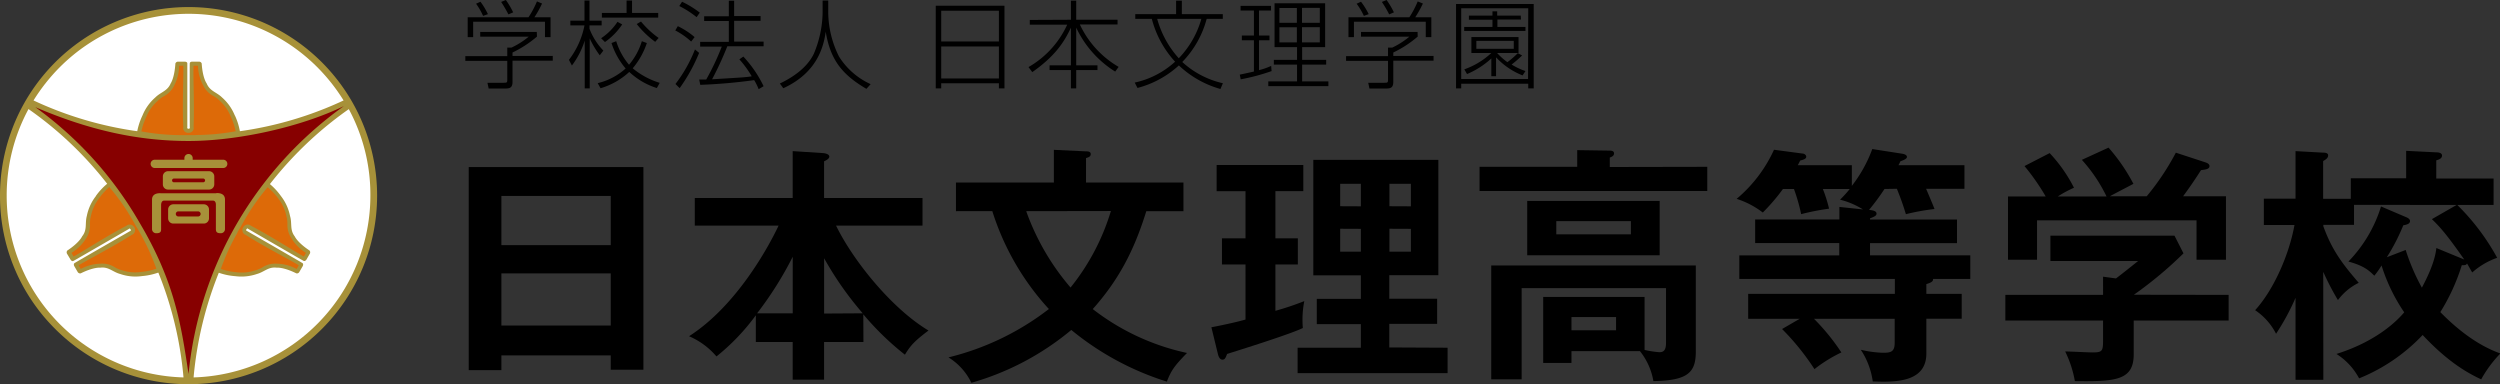 <svg xmlns="http://www.w3.org/2000/svg" viewBox="0 0 530.38 81.51"><rect x="0" y="0" width="530.38" height="81.51" fill="#333333" stroke="none"/><defs><style>.cls-1{fill:#a79139;}.cls-2{fill:#fff;}.cls-3{fill:#dd6a08;}.cls-4{fill:#870000;}</style></defs><g id="レイヤー_2" data-name="レイヤー 2"><g id="レイヤー_1-2" data-name="レイヤー 1"><path d="M113.92,7.76a23.59,23.59,0,0,1-5.19,3.38v.73h8.54v1h-8.54V17.4c0,1.38-.81,1.38-1.66,1.38h-3.4l-.26-1.22,3.39,0c.67,0,.82,0,.82-.61V12.91h-8.9v-1h8.9V10.1h.89a16.89,16.89,0,0,0,3.66-2.32H101.88v-1h12Zm2.88-4.1V7.88h-1.18V4.61H100.38V7.88H99.22V3.66h12.91A20.68,20.68,0,0,0,113.92.3L115,.75a23.9,23.9,0,0,1-1.62,2.91Zm-14.31-.29A14.54,14.54,0,0,0,101,.79l.93-.42A14.79,14.79,0,0,1,103.51,3Zm5.37-.32A28.86,28.86,0,0,0,106.32.41l1-.41a17.48,17.48,0,0,1,1.55,2.62Z"/><path d="M127.24,11.73a19.88,19.88,0,0,1-2.13-3.58V18.76h-1.06V8.62a17.53,17.53,0,0,1-2.72,5.28l-.63-1.2A17.49,17.49,0,0,0,124,5.39H121v-1h3V.12h1.06V4.39h2.58v1h-2.58V6.1A13.8,13.8,0,0,0,128,10.73Zm-.44,5.91a13.49,13.49,0,0,0,5.93-3.11,15.72,15.72,0,0,1-3-5.4l1-.39a14.26,14.26,0,0,0,2.72,5,14,14,0,0,0,2.72-5l1.06.39a16.29,16.29,0,0,1-3,5.36,16.61,16.61,0,0,0,5.73,3.09l-.61,1.1a15.24,15.24,0,0,1-5.85-3.42,15.37,15.37,0,0,1-6.09,3.46Zm.73-9.53A12.12,12.12,0,0,0,131,4.63l1,.55a14.13,14.13,0,0,1-3.66,3.74Zm6.56-8V2.74h5.55v1H127.69v-1h5.24V.12ZM139,8.88a20.64,20.64,0,0,1-3.92-3.78l.91-.53a19.21,19.21,0,0,0,3.74,3.48Z"/><path d="M146.63,8.82a15.23,15.23,0,0,0-3.37-2.36l.54-.91a16.15,16.15,0,0,1,3.56,2.32Zm-3.33,9a30,30,0,0,0,4.14-7.33l.88.73a36.24,36.24,0,0,1-4.13,7.48Zm4.49-14.18a20.26,20.26,0,0,0-3.68-2.36l.59-.91a20.71,20.71,0,0,1,3.76,2.31ZM157.7,12A25,25,0,0,1,162,18.29l-1.05.63A12.18,12.18,0,0,0,160,17a113.91,113.91,0,0,1-11.44,1l-.22-1.12c.89,0,1.07,0,1.48,0a54,54,0,0,0,3.31-7h-4.59v-1h6.08V4.45h-5.23v-1h5.23V.16h1.13V3.41h5.61v1h-5.61V8.82H162v1h-7.7a69,69,0,0,1-3.23,7c6.5-.39,7.24-.43,8.41-.63a21.94,21.94,0,0,0-2.62-3.6Z"/><path d="M175.71.12V2.6A21.28,21.28,0,0,0,178,12a15.4,15.4,0,0,0,6.71,5.85l-.9,1c-5-2.95-7.64-6-8.63-12.13-.45,3.21-1.81,8.7-9,12l-.73-1c2.46-1.18,5.67-3.15,7.2-6.3a23.27,23.27,0,0,0,1.87-8.72V.12Z"/><path d="M213.1,1.22V18.76h-1.18v-1.1H199.68v1.1h-1.16V1.22ZM199.68,8.8h12.24V2.28H199.68Zm0,7.84h12.24V9.86H199.68Z"/><path d="M227.2,4.19V.14h1.12V4.19h8.77v1h-8a20.38,20.38,0,0,0,8.23,9l-.73,1a22,22,0,0,1-8.27-9.33v8h4.51v1h-4.51v3.9H227.2v-3.9h-4.53v-1h4.53v-8C225.71,9.08,223.7,12,219,15.3l-.8-1.07a19.87,19.87,0,0,0,8.21-9h-7.94v-1Z"/><path d="M258.92,18.88a21.15,21.15,0,0,1-8.82-5,20.78,20.78,0,0,1-8.78,4.78l-.59-1.14a18.44,18.44,0,0,0,8.57-4.43A21.28,21.28,0,0,1,244.36,4h-3.51V3h8.66V.14h1.22V3h8.69V4H256a20.7,20.7,0,0,1-5.18,9.15,18.86,18.86,0,0,0,8.62,4.51ZM245.5,4a20.64,20.64,0,0,0,4.58,8.36A19.71,19.71,0,0,0,254.87,4Z"/><path d="M269.77,15.08a43.4,43.4,0,0,1-6.55,1.75l-.2-1c.63-.12,2.28-.49,3-.65V8.54h-2.56v-1h2.56V2.24h-2.83v-1h6.46v1H267.1v5.3h2.22v1H267.1v6.34a13.88,13.88,0,0,0,2.58-.9ZM281.13.69V10h-4.88v2.7h5.1v1h-5.1v3.57h5.57v1H269.07v-1h6.1V13.7h-4.92v-1h4.92V10H270.4V.69Zm-6,1h-3.7V4.84h3.7Zm0,4.1h-3.7V9h3.7ZM280,1.67h-3.78V4.84H280Zm0,4.1h-3.78V9H280Z"/><path d="M300.77,7.76a23.29,23.29,0,0,1-5.18,3.38v.73h8.54v1h-8.54V17.4c0,1.38-.81,1.38-1.66,1.38h-3.4l-.26-1.22,3.39,0c.67,0,.81,0,.81-.61V12.91h-8.9v-1h8.9V10.1h.9A16.89,16.89,0,0,0,299,7.78H288.74v-1h12Zm2.89-4.1V7.88h-1.18V4.61H287.24V7.88h-1.16V3.66H299A19.89,19.89,0,0,0,300.77.3l1.1.45a23.9,23.9,0,0,1-1.62,2.91Zm-14.31-.29A14.54,14.54,0,0,0,287.81.79l.93-.42A14.79,14.79,0,0,1,290.37,3Zm5.37-.32A26.81,26.81,0,0,0,293.17.41l1-.41a17.48,17.48,0,0,1,1.55,2.62Z"/><path d="M325.38,18.76h-1.16v-1H310v1H308.9V.85h16.48Zm-1.16-17H310v15h14.18Zm-1.54,2.38h-5V5.71h5.95v.85h-13V5.71h6V4.19h-5V3.31h5V2.4h1v.91h5Zm.24,7.62a23.17,23.17,0,0,1-2.23,1.93,13.83,13.83,0,0,0,2.94,1.38l-.61.93a15.41,15.41,0,0,1-5.63-3.84v4h-1V12.4a17.74,17.74,0,0,1-5.16,3.31l-.57-1a16.34,16.34,0,0,0,5.73-3.47v0h-4.23V7.87h10v3.37h-4.55a13.42,13.42,0,0,0,2.19,1.95A18.42,18.42,0,0,0,322,11.28Zm-1.77-3.09h-7.94v1.69h7.94Z"/><path d="M106.37,75.4v3.12H99.44V35.44H136.5v43h-6.93V75.4ZM129.57,52V41.57h-23.2V52Zm0,17.07V58h-23.2V69.06Z"/><path d="M183.18,72.55h-8.35v8h-6.66v-8h-7.82V66.89A45.64,45.64,0,0,1,152,75.62a15.77,15.77,0,0,0-5.82-4.29c9.94-6.34,16.76-18.71,19-23.47H147.4V42h20.77V32.06l6.4.42c.26,0,1.37.16,1.37.74,0,.42-.53.74-1.11,1V42h20.88v5.86H177.37c3.54,7.3,11.73,17.55,19.61,22.26-3,2.27-3.81,3.17-5,5.13a59.77,59.77,0,0,1-8.83-8.57Zm-15-18.08a75.33,75.33,0,0,1-7.56,12h7.56Zm14.85,12a70,70,0,0,1-8.19-11.68V66.52Z"/><path d="M202.81,44.8V38.72h20.77V31.79l6.82.32c.32,0,1,0,1,.58s-.53.69-1,.85v5.18h20.67V44.8h-7.88c-2.64,8.56-6,14.75-11.36,20.77a49.51,49.51,0,0,0,20,9.31c-2.8,2.85-3.38,3.8-4.28,6.08A60.15,60.15,0,0,1,227.28,70a57.77,57.77,0,0,1-21.2,11.21,12.89,12.89,0,0,0-4.86-5.39,56.9,56.9,0,0,0,21.3-10.26,55.09,55.09,0,0,1-12-20.77Zm14.9,0A51.26,51.26,0,0,0,227.12,61a47.79,47.79,0,0,0,8.56-16.23Z"/><path d="M270.58,50.56h4.76v5.55h-4.76v9.83a60.55,60.55,0,0,0,6.13-2.06,20.55,20.55,0,0,0-.31,5.71c-2.38,1.16-10.68,3.81-16.07,5.5-.37,1-.53,1.21-1,1.21s-.79-.53-.94-1.16L257,69.43c3.38-.64,6.18-1.32,7.24-1.64V56.11h-5V50.56h5v-10h-6.13V35H276.5v5.55h-5.92Zm36.53,23.21v5.39H275.29V73.77h13.42v-5h-9.35V63.41h9.35v-5H278.62V33.91h26.53V58.38H294.74v5h10.15v5.33H294.74v5Zm-18.4-30V39h-4.39v4.75Zm-4.39,4.76v4.86h4.39V48.55Zm15-4.76V39h-4.55v4.75Zm-4.55,4.76v4.86h4.55V48.55Z"/><path d="M362.2,35.39v5.13H313.89V35.39h20.72V31.85l6.81.1c.27,0,1,0,1,.58s-.53.74-.9.9v2ZM333.39,74.5V77h-6V63h21.51V74.24a20.75,20.75,0,0,0,3.12.48c.85,0,1.43-.32,1.43-2V61.13H322.82V80.48h-6.45V56.32h43.4V74.56c0,4.44-1.64,6.18-9,6.29a13.88,13.88,0,0,0-2.85-6.35ZM352.1,42.63V54.15H324V42.63Zm-21.93,4.28v2.8H346v-2.8Zm3.22,20.35v2.8h9.46v-2.8Z"/><path d="M399.8,40.09a48.26,48.26,0,0,1-3.28,4.44c.58.06,1.59.16,1.59.79,0,.43-.43.64-1.38,1v.26h18.45v5H396.73v2.59H418v5H410.1c.06.58-.47.79-1.42,1.11v2.06h7.5v5.28h-7.5V75c0,6.28-6.93,6.07-11.37,5.92a16.18,16.18,0,0,0-2.54-6.72,22.81,22.81,0,0,0,4.71.64c1.59,0,2.48-.16,2.48-2.07V67.63H384.84a45.89,45.89,0,0,1,5.81,7.14,30.23,30.23,0,0,0-5.71,3.54,52.32,52.32,0,0,0-6.87-8.51l3.75-2.17H370.88V62.35H402V59.18H369v-5h21.2V51.56H372.36v-5h17.87V43.9l5,.53a16.9,16.9,0,0,0-4.86-2.07,23.44,23.44,0,0,0,2.06-2.27h-5.71a29.83,29.83,0,0,1,1.32,4.18,51.87,51.87,0,0,0-5.92,1.16,39.05,39.05,0,0,0-1.53-5.34h-2.33a42.12,42.12,0,0,1-4.28,5,18,18,0,0,0-5.55-2.9,29.64,29.64,0,0,0,7.93-10.42l6,.8c.42,0,.84.31.84.68s-.37.59-1.27.8c-.16.26-.37.74-.53,1h11.47v4.39a29.1,29.1,0,0,0,4.34-7.82l6.4,1c.58.11.95.32.95.69s-.74.69-1.38.9a9.39,9.39,0,0,1-.42.84h14v5h-8.14c.26.58,1.58,3.7,1.79,4.29a48.1,48.1,0,0,0-6.07,1.1c-.64-2.11-1.17-3.54-1.91-5.39Z"/><path d="M472.81,62.56V68H452.67v7.19c0,5.55-3.92,5.77-12.48,5.66a23.63,23.63,0,0,0-2.06-6.29c.9,0,5,.21,5.76.21,2.28,0,2.28-.32,2.28-3.07V68H425.44V62.56h20.73V58.7l2.74.37c1.75-1.32,3.81-3,4.71-3.7H435V50h26.32l1.91,3.75a83.59,83.59,0,0,1-10.52,8.78Zm-25.9-20.88a32.93,32.93,0,0,0-5.24-7.77l5.66-2.59A39,39,0,0,1,452.61,39c-.58.31-4.75,2.48-5,2.64h7.82a52.89,52.89,0,0,0,6.18-9.25l6.29,2.06c.32.11.85.32.85.79,0,.64-.85.74-1.8.85-1.85,2.91-3.12,4.6-3.8,5.55h9.09V55.11H466V46.75H432.16v8.36H426V41.68h8a46.74,46.74,0,0,0-4.5-6.45l5.34-2.75A31.64,31.64,0,0,1,440,39.83a24,24,0,0,0-3.43,1.85Z"/><path d="M492.9,80.58H487V63.19a49.36,49.36,0,0,1-4.13,7.62,13.17,13.17,0,0,0-4.44-5c4-4.39,7.24-11.89,8.35-18.08h-6.5V42.15H487V32.06l5.76.32c.37,0,1.16,0,1.16.58s-.53.9-1.06,1.21v8h5.87V37.82h11.74V32l6.39.32c.37,0,1.22.06,1.22.69s-.69.85-1.22,1v3.86h12.16v5.6H499.41V47.7H492.9V48c1.86,5.13,4.07,8,7.51,12A12,12,0,0,0,496,63.67a57,57,0,0,1-3.12-6ZM510.29,46c.43.16,1,.43,1,.9,0,.64-.85.79-1.43.9a42,42,0,0,1-3.49,6.77l4-1.54a44,44,0,0,0,3.44,8c1-1.9,2.75-5.34,3.07-8.41l5.92,2.44c-3.7-5.29-5.08-6.83-6.87-8.57l5.34-3.06a48.16,48.16,0,0,1,8.51,11.26,15.88,15.88,0,0,0-5.29,3.11c-.48-.79-.8-1.42-1.11-1.9-.16.32-.32.37-1.11.37a42.27,42.27,0,0,1-4.55,9.94c6.19,6.34,11,8.14,12.74,8.78a25.46,25.46,0,0,0-4.07,5.49c-3.54-1.64-7.5-4.17-12.42-9.41a38.22,38.22,0,0,1-13.48,9.2,13.82,13.82,0,0,0-4.81-5.18c9.3-2.91,13.53-7.83,14.38-8.83a37.57,37.57,0,0,1-4.81-9.94,18.28,18.28,0,0,1-1.53,2.17c-1-.95-2-2.06-5.5-3a29,29,0,0,0,6.92-11.69Z"/><path class="cls-1" d="M0,41.51A40,40,0,0,1,68.29,13.22,40,40,0,1,1,11.71,69.79,39.74,39.74,0,0,1,0,41.51"/><path class="cls-2" d="M40,28.58a77.07,77.07,0,0,0,32.89-7.27,39,39,0,0,0-5.61-7.09,38.6,38.6,0,0,0-54.56,0,39.49,39.49,0,0,0-5.61,7.09A77.1,77.1,0,0,0,40,28.58"/><path class="cls-2" d="M78.58,41.51A38.29,38.29,0,0,0,74,23.15,78.05,78.05,0,0,0,41.07,80.07,38.63,38.63,0,0,0,78.58,41.51"/><path class="cls-2" d="M1.42,41.51A38.57,38.57,0,0,0,38.93,80.07,77.13,77.13,0,0,0,28.78,48,77,77,0,0,0,6.05,23.14,38.47,38.47,0,0,0,1.42,41.51"/><path class="cls-1" d="M49.81,24.49a10.11,10.11,0,0,0-2.69-3.8c-1.18-1.17-2.6-1.33-3.28-3,0,0-.85-1.1-1.05-4.22a.58.58,0,0,0-.55-.39H40.75s-.46,0-.49.36,0,13.61,0,13.61.17.18-.26.28c-.42-.1-.26-.28-.26-.28s0-13.29,0-13.61-.49-.36-.49-.36H37.76a.59.59,0,0,0-.55.39c-.2,3.12-1,4.22-1,4.22-.68,1.66-2.11,1.82-3.28,3a10.12,10.12,0,0,0-2.7,3.8A13.8,13.8,0,0,0,29,28.55a47.43,47.43,0,0,0,11,.94,47.39,47.39,0,0,0,11-.94,13.44,13.44,0,0,0-1.17-4.06"/><path class="cls-3" d="M41.52,28.67c-.57,0-1.07,0-1.49,0H40c-.42,0-.92,0-1.49,0A47.44,47.44,0,0,1,30,27.88a12.76,12.76,0,0,1,1-3,9.09,9.09,0,0,1,2.37-3.4l.16-.16a6.3,6.3,0,0,1,1.22-.9,5,5,0,0,0,2.21-2.28A9.3,9.3,0,0,0,38,13.94h.89c.09,1.71-.25,8.34,0,13a.94.94,0,0,0,0,.5,1.11,1.11,0,0,0,.9.74l.19,0,.19,0a1.11,1.11,0,0,0,.9-.74.86.86,0,0,0,0-.5c.21-4.65-.13-11.27,0-13H42a9.2,9.2,0,0,0,1.11,4.17,4.89,4.89,0,0,0,2.21,2.28,6.24,6.24,0,0,1,1.21.9l.17.17A8.84,8.84,0,0,1,49,24.85a13.37,13.37,0,0,1,1,3,47.62,47.62,0,0,1-8.5.79"/><path class="cls-1" d="M20.36,41.58a10,10,0,0,0-1.94,4.24c-.43,1.59.14,2.91-1,4.33,0,0-.53,1.28-3.14,3a.61.61,0,0,0-.06.68L15,55.13s.26.38.55.24,11.79-6.8,11.79-6.8.08-.24.37.08c.13.42-.11.37-.11.37s-11.52,6.61-11.79,6.8-.07.61-.07.61l.75,1.29a.61.61,0,0,0,.62.28c2.8-1.39,4.17-1.21,4.17-1.21,1.78-.24,2.63.92,4.23,1.34a9.9,9.9,0,0,0,4.64.44,13.56,13.56,0,0,0,4.1-1,46.87,46.87,0,0,0-4.68-10,46.24,46.24,0,0,0-6.3-9,13.44,13.44,0,0,0-2.93,3"/><path class="cls-3" d="M28.12,46.67c.29.5.53.94.72,1.31l0,0v0c.23.35.48.78.77,1.28a46.05,46.05,0,0,1,3.56,7.75,13.44,13.44,0,0,1-3.11.67A8.87,8.87,0,0,1,26,57.37l-.23-.06a6.56,6.56,0,0,1-1.39-.6,5,5,0,0,0-3.08-.77,9.34,9.34,0,0,0-4.17,1.12l-.44-.77c1.44-.93,7.35-3.95,11.26-6.46a1,1,0,0,0,.43-.28,1.12,1.12,0,0,0,.19-1.15l-.06-.19-.13-.14a1.13,1.13,0,0,0-1.09-.41.92.92,0,0,0-.45.23c-4.13,2.14-9.7,5.74-11.23,6.53l-.45-.78a9.23,9.23,0,0,0,3.06-3,4.94,4.94,0,0,0,.87-3.05A6.48,6.48,0,0,1,19.24,46l.06-.22a9,9,0,0,1,1.75-3.74,13.51,13.51,0,0,1,2.14-2.36,46.87,46.87,0,0,1,4.93,7"/><path class="cls-1" d="M49.83,58.58a10.16,10.16,0,0,0,4.64-.44c1.6-.43,2.45-1.58,4.23-1.35,0,0,1.38-.18,4.18,1.21a.58.58,0,0,0,.61-.28l.75-1.29s.2-.42-.07-.61S52.39,49,52.39,49s-.25,0-.12-.37c.29-.31.37-.08.37-.08s11.49,6.67,11.79,6.8.56-.24.56-.24l.74-1.29a.59.59,0,0,0-.06-.67c-2.61-1.73-3.14-3-3.14-3-1.09-1.41-.52-2.73-1-4.33a10,10,0,0,0-1.94-4.24,13.44,13.44,0,0,0-2.93-3,47,47,0,0,0-6.3,9,47.26,47.26,0,0,0-4.68,10,13.56,13.56,0,0,0,4.1,1"/><path class="cls-3" d="M50.36,49.31c.29-.5.55-.92.77-1.28l0,0v0l.72-1.31a47.63,47.63,0,0,1,4.93-7A13.89,13.89,0,0,1,59,42.07a9.07,9.07,0,0,1,1.75,3.74l.06.23a6.33,6.33,0,0,1,.17,1.5,5,5,0,0,0,.87,3.05,9.31,9.31,0,0,0,3.06,3.06l-.44.77c-1.53-.78-7.1-4.39-11.24-6.53a1,1,0,0,0-.45-.23,1.11,1.11,0,0,0-1.08.41l-.14.15-.06.18a1.14,1.14,0,0,0,.19,1.15,1,1,0,0,0,.43.28c3.91,2.51,9.82,5.52,11.27,6.46l-.45.78a9.25,9.25,0,0,0-4.17-1.13,4.93,4.93,0,0,0-3.08.78,6.87,6.87,0,0,1-1.39.6l-.23.06a9,9,0,0,1-4.11.35,13.44,13.44,0,0,1-3.11-.67,46.43,46.43,0,0,1,3.56-7.75"/><path class="cls-4" d="M40,79.35C38.44,68.92,37.07,59.8,29.62,47.26A78.22,78.22,0,0,0,7.49,22.73c11.67,5,22,7.18,32.52,7.18s23.89-3,32.94-7.4a79.93,79.93,0,0,0-22.6,24.76A79,79,0,0,0,40,79.35"/><path class="cls-1" d="M47.26,33.89H40.88v-.34a.88.88,0,1,0-1.76,0v.34H32.74a.88.88,0,0,0,0,1.75H47.26a.88.88,0,1,0,0-1.75"/><path class="cls-1" d="M44.35,36.32h-8.7a1.11,1.11,0,0,0-1.1,1.11v1.69a1.1,1.1,0,0,0,1.1,1.1h8.7a1.11,1.11,0,0,0,1.11-1.1V37.43a1.11,1.11,0,0,0-1.11-1.11m-1.18,2.35H36.84a.4.4,0,0,1,0-.79h6.33a.4.4,0,0,1,0,.79"/><path class="cls-1" d="M43.23,43.34H36.77a1.11,1.11,0,0,0-1.1,1.11v1.88a1.1,1.1,0,0,0,1.1,1.1h6.46a1.11,1.11,0,0,0,1.11-1.1V44.45a1.11,1.11,0,0,0-1.11-1.11M42.1,45.92H37.91a.54.54,0,1,1,0-1.07H42.1a.54.54,0,0,1,0,1.07"/><path class="cls-1" d="M45.9,41H34.11s-1.86-.21-1.86,1.35V48.6a.88.88,0,0,0,.93.88c.93,0,1-.39,1-.93V43.44s0-.88.64-.88H45.17c.68,0,.63.88.63.88v5.11c0,.54.1.93,1,.93a.88.88,0,0,0,.93-.88V42.32c0-1.56-1.85-1.35-1.85-1.35"/></g></g></svg>